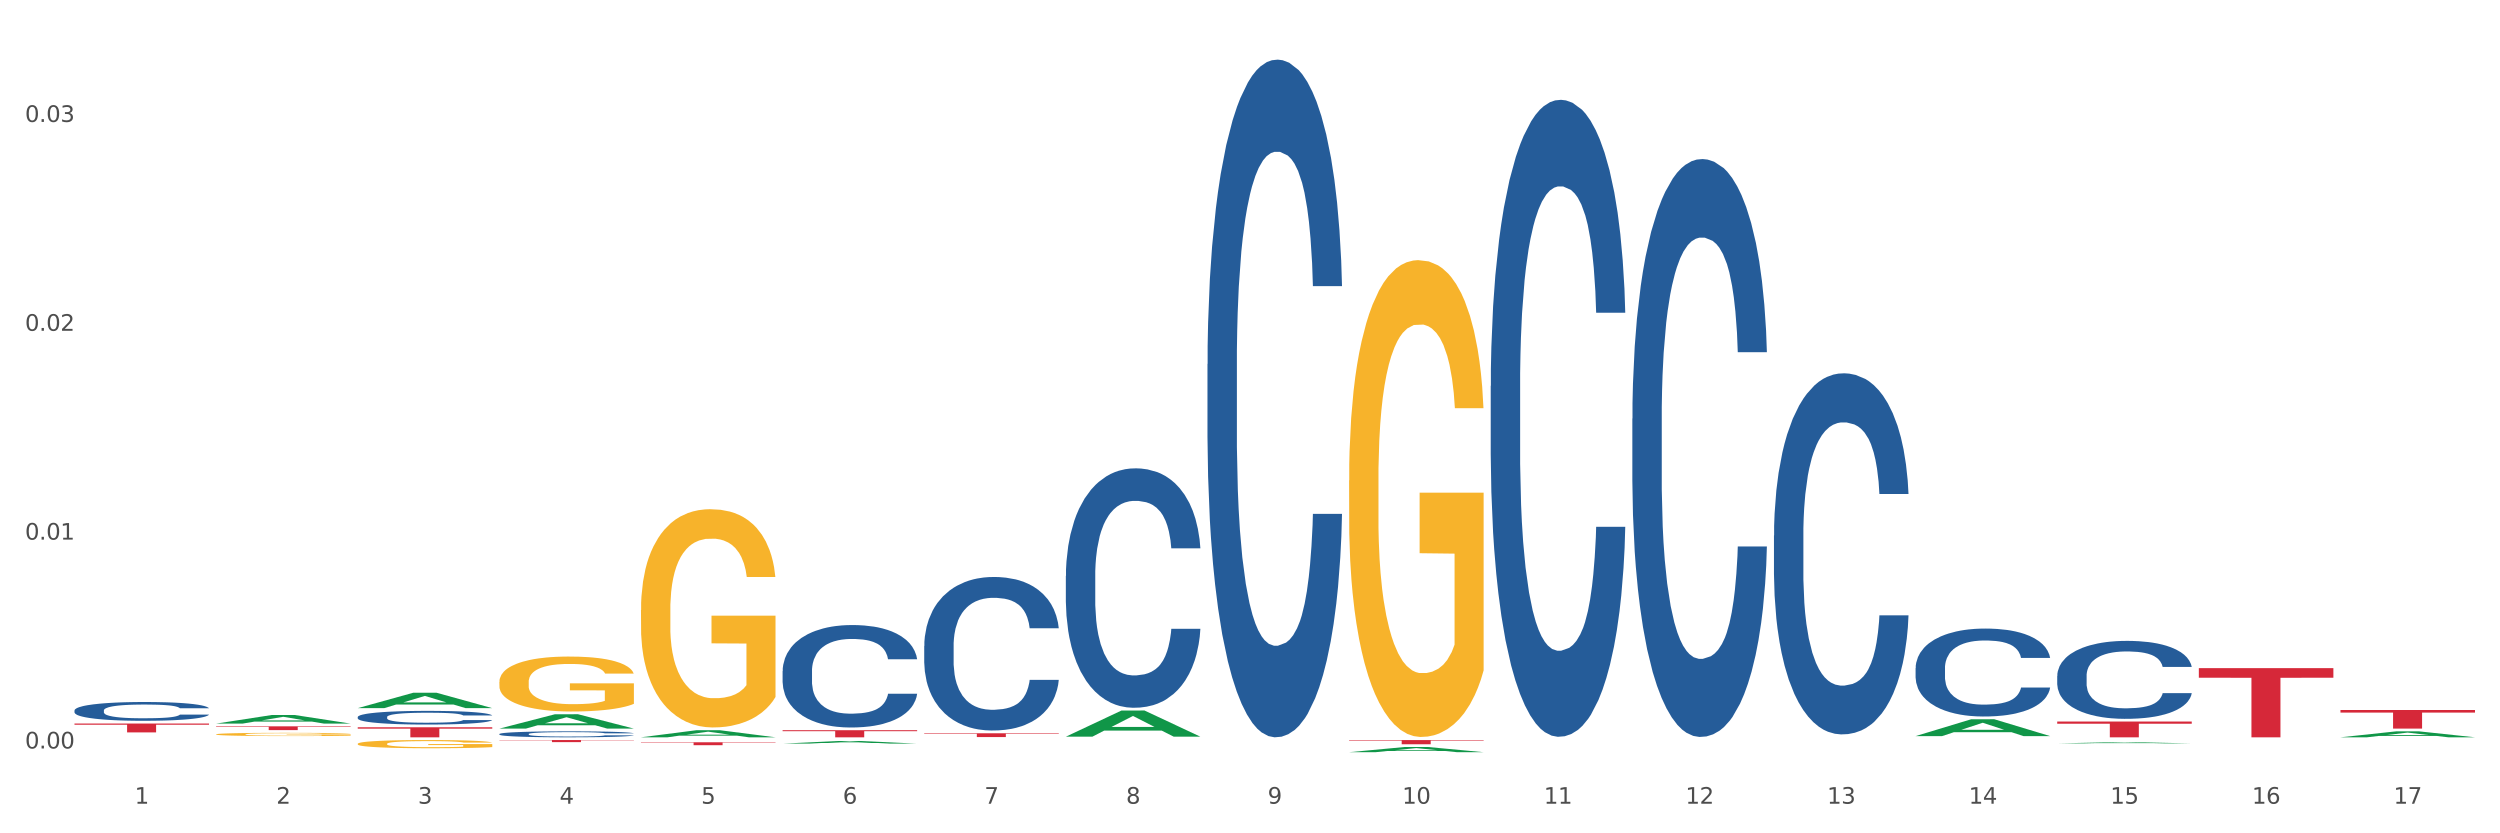 <?xml version="1.0" encoding="utf-8" standalone="no"?>
<!DOCTYPE svg PUBLIC "-//W3C//DTD SVG 1.1//EN"
  "http://www.w3.org/Graphics/SVG/1.1/DTD/svg11.dtd">
<svg xmlns:xlink="http://www.w3.org/1999/xlink" width="1080pt" height="360pt" viewBox="0 0 1080 360" xmlns="http://www.w3.org/2000/svg" version="1.1">
 <rect x="0" y="0" width="1080" height="360" fill="#333333" stroke="none"/>
 <defs>
  <style type="text/css">*{stroke-linejoin: round; stroke-linecap: butt}</style>
 </defs>
 <g id="figure_1">
  <g id="patch_1">
   <path d="M 0 360 
L 1080 360 
L 1080 0 
L 0 0 
z
" style="fill: #ffffff; stroke: #ffffff; stroke-linejoin: miter"/>
  </g>
  <g id="axes_1">
   <g id="matplotlib.axis_1">
    <g id="xtick_1">
     <g id="text_1">
      <!-- 1 -->
      <g style="fill: #4d4d4d" transform="translate(58.182 347.204) scale(0.096 -0.096)">
       <defs>
        <path id="DejaVuSans-31" d="M 794 531 
L 1825 531 
L 1825 4091 
L 703 3866 
L 703 4441 
L 1819 4666 
L 2450 4666 
L 2450 531 
L 3481 531 
L 3481 0 
L 794 0 
L 794 531 
z
" transform="scale(0.016)"/>
       </defs>
       <use xlink:href="#DejaVuSans-31"/>
      </g>
     </g>
    </g>
    <g id="xtick_2">
     <g id="text_2">
      <!-- 2 -->
      <g style="fill: #4d4d4d" transform="translate(119.364 347.204) scale(0.096 -0.096)">
       <defs>
        <path id="DejaVuSans-32" d="M 1228 531 
L 3431 531 
L 3431 0 
L 469 0 
L 469 531 
Q 828 903 1448 1529 
Q 2069 2156 2228 2338 
Q 2531 2678 2651 2914 
Q 2772 3150 2772 3378 
Q 2772 3750 2511 3984 
Q 2250 4219 1831 4219 
Q 1534 4219 1204 4116 
Q 875 4013 500 3803 
L 500 4441 
Q 881 4594 1212 4672 
Q 1544 4750 1819 4750 
Q 2544 4750 2975 4387 
Q 3406 4025 3406 3419 
Q 3406 3131 3298 2873 
Q 3191 2616 2906 2266 
Q 2828 2175 2409 1742 
Q 1991 1309 1228 531 
z
" transform="scale(0.016)"/>
       </defs>
       <use xlink:href="#DejaVuSans-32"/>
      </g>
     </g>
    </g>
    <g id="xtick_3">
     <g id="text_3">
      <!-- 3 -->
      <g style="fill: #4d4d4d" transform="translate(180.545 347.204) scale(0.096 -0.096)">
       <defs>
        <path id="DejaVuSans-33" d="M 2597 2516 
Q 3050 2419 3304 2112 
Q 3559 1806 3559 1356 
Q 3559 666 3084 287 
Q 2609 -91 1734 -91 
Q 1441 -91 1130 -33 
Q 819 25 488 141 
L 488 750 
Q 750 597 1062 519 
Q 1375 441 1716 441 
Q 2309 441 2620 675 
Q 2931 909 2931 1356 
Q 2931 1769 2642 2001 
Q 2353 2234 1838 2234 
L 1294 2234 
L 1294 2753 
L 1863 2753 
Q 2328 2753 2575 2939 
Q 2822 3125 2822 3475 
Q 2822 3834 2567 4026 
Q 2313 4219 1838 4219 
Q 1578 4219 1281 4162 
Q 984 4106 628 3988 
L 628 4550 
Q 988 4650 1302 4700 
Q 1616 4750 1894 4750 
Q 2613 4750 3031 4423 
Q 3450 4097 3450 3541 
Q 3450 3153 3228 2886 
Q 3006 2619 2597 2516 
z
" transform="scale(0.016)"/>
       </defs>
       <use xlink:href="#DejaVuSans-33"/>
      </g>
     </g>
    </g>
    <g id="xtick_4">
     <g id="text_4">
      <!-- 4 -->
      <g style="fill: #4d4d4d" transform="translate(241.726 347.204) scale(0.096 -0.096)">
       <defs>
        <path id="DejaVuSans-34" d="M 2419 4116 
L 825 1625 
L 2419 1625 
L 2419 4116 
z
M 2253 4666 
L 3047 4666 
L 3047 1625 
L 3713 1625 
L 3713 1100 
L 3047 1100 
L 3047 0 
L 2419 0 
L 2419 1100 
L 313 1100 
L 313 1709 
L 2253 4666 
z
" transform="scale(0.016)"/>
       </defs>
       <use xlink:href="#DejaVuSans-34"/>
      </g>
     </g>
    </g>
    <g id="xtick_5">
     <g id="text_5">
      <!-- 5 -->
      <g style="fill: #4d4d4d" transform="translate(302.908 347.204) scale(0.096 -0.096)">
       <defs>
        <path id="DejaVuSans-35" d="M 691 4666 
L 3169 4666 
L 3169 4134 
L 1269 4134 
L 1269 2991 
Q 1406 3038 1543 3061 
Q 1681 3084 1819 3084 
Q 2600 3084 3056 2656 
Q 3513 2228 3513 1497 
Q 3513 744 3044 326 
Q 2575 -91 1722 -91 
Q 1428 -91 1123 -41 
Q 819 9 494 109 
L 494 744 
Q 775 591 1075 516 
Q 1375 441 1709 441 
Q 2250 441 2565 725 
Q 2881 1009 2881 1497 
Q 2881 1984 2565 2268 
Q 2250 2553 1709 2553 
Q 1456 2553 1204 2497 
Q 953 2441 691 2322 
L 691 4666 
z
" transform="scale(0.016)"/>
       </defs>
       <use xlink:href="#DejaVuSans-35"/>
      </g>
     </g>
    </g>
    <g id="xtick_6">
     <g id="text_6">
      <!-- 6 -->
      <g style="fill: #4d4d4d" transform="translate(364.089 347.204) scale(0.096 -0.096)">
       <defs>
        <path id="DejaVuSans-36" d="M 2113 2584 
Q 1688 2584 1439 2293 
Q 1191 2003 1191 1497 
Q 1191 994 1439 701 
Q 1688 409 2113 409 
Q 2538 409 2786 701 
Q 3034 994 3034 1497 
Q 3034 2003 2786 2293 
Q 2538 2584 2113 2584 
z
M 3366 4563 
L 3366 3988 
Q 3128 4100 2886 4159 
Q 2644 4219 2406 4219 
Q 1781 4219 1451 3797 
Q 1122 3375 1075 2522 
Q 1259 2794 1537 2939 
Q 1816 3084 2150 3084 
Q 2853 3084 3261 2657 
Q 3669 2231 3669 1497 
Q 3669 778 3244 343 
Q 2819 -91 2113 -91 
Q 1303 -91 875 529 
Q 447 1150 447 2328 
Q 447 3434 972 4092 
Q 1497 4750 2381 4750 
Q 2619 4750 2861 4703 
Q 3103 4656 3366 4563 
z
" transform="scale(0.016)"/>
       </defs>
       <use xlink:href="#DejaVuSans-36"/>
      </g>
     </g>
    </g>
    <g id="xtick_7">
     <g id="text_7">
      <!-- 7 -->
      <g style="fill: #4d4d4d" transform="translate(425.271 347.204) scale(0.096 -0.096)">
       <defs>
        <path id="DejaVuSans-37" d="M 525 4666 
L 3525 4666 
L 3525 4397 
L 1831 0 
L 1172 0 
L 2766 4134 
L 525 4134 
L 525 4666 
z
" transform="scale(0.016)"/>
       </defs>
       <use xlink:href="#DejaVuSans-37"/>
      </g>
     </g>
    </g>
    <g id="xtick_8">
     <g id="text_8">
      <!-- 8 -->
      <g style="fill: #4d4d4d" transform="translate(486.452 347.204) scale(0.096 -0.096)">
       <defs>
        <path id="DejaVuSans-38" d="M 2034 2216 
Q 1584 2216 1326 1975 
Q 1069 1734 1069 1313 
Q 1069 891 1326 650 
Q 1584 409 2034 409 
Q 2484 409 2743 651 
Q 3003 894 3003 1313 
Q 3003 1734 2745 1975 
Q 2488 2216 2034 2216 
z
M 1403 2484 
Q 997 2584 770 2862 
Q 544 3141 544 3541 
Q 544 4100 942 4425 
Q 1341 4750 2034 4750 
Q 2731 4750 3128 4425 
Q 3525 4100 3525 3541 
Q 3525 3141 3298 2862 
Q 3072 2584 2669 2484 
Q 3125 2378 3379 2068 
Q 3634 1759 3634 1313 
Q 3634 634 3220 271 
Q 2806 -91 2034 -91 
Q 1263 -91 848 271 
Q 434 634 434 1313 
Q 434 1759 690 2068 
Q 947 2378 1403 2484 
z
M 1172 3481 
Q 1172 3119 1398 2916 
Q 1625 2713 2034 2713 
Q 2441 2713 2670 2916 
Q 2900 3119 2900 3481 
Q 2900 3844 2670 4047 
Q 2441 4250 2034 4250 
Q 1625 4250 1398 4047 
Q 1172 3844 1172 3481 
z
" transform="scale(0.016)"/>
       </defs>
       <use xlink:href="#DejaVuSans-38"/>
      </g>
     </g>
    </g>
    <g id="xtick_9">
     <g id="text_9">
      <!-- 9 -->
      <g style="fill: #4d4d4d" transform="translate(547.634 347.204) scale(0.096 -0.096)">
       <defs>
        <path id="DejaVuSans-39" d="M 703 97 
L 703 672 
Q 941 559 1184 500 
Q 1428 441 1663 441 
Q 2288 441 2617 861 
Q 2947 1281 2994 2138 
Q 2813 1869 2534 1725 
Q 2256 1581 1919 1581 
Q 1219 1581 811 2004 
Q 403 2428 403 3163 
Q 403 3881 828 4315 
Q 1253 4750 1959 4750 
Q 2769 4750 3195 4129 
Q 3622 3509 3622 2328 
Q 3622 1225 3098 567 
Q 2575 -91 1691 -91 
Q 1453 -91 1209 -44 
Q 966 3 703 97 
z
M 1959 2075 
Q 2384 2075 2632 2365 
Q 2881 2656 2881 3163 
Q 2881 3666 2632 3958 
Q 2384 4250 1959 4250 
Q 1534 4250 1286 3958 
Q 1038 3666 1038 3163 
Q 1038 2656 1286 2365 
Q 1534 2075 1959 2075 
z
" transform="scale(0.016)"/>
       </defs>
       <use xlink:href="#DejaVuSans-39"/>
      </g>
     </g>
    </g>
    <g id="xtick_10">
     <g id="text_10">
      <!-- 10 -->
      <g style="fill: #4d4d4d" transform="translate(605.761 347.204) scale(0.096 -0.096)">
       <defs>
        <path id="DejaVuSans-30" d="M 2034 4250 
Q 1547 4250 1301 3770 
Q 1056 3291 1056 2328 
Q 1056 1369 1301 889 
Q 1547 409 2034 409 
Q 2525 409 2770 889 
Q 3016 1369 3016 2328 
Q 3016 3291 2770 3770 
Q 2525 4250 2034 4250 
z
M 2034 4750 
Q 2819 4750 3233 4129 
Q 3647 3509 3647 2328 
Q 3647 1150 3233 529 
Q 2819 -91 2034 -91 
Q 1250 -91 836 529 
Q 422 1150 422 2328 
Q 422 3509 836 4129 
Q 1250 4750 2034 4750 
z
" transform="scale(0.016)"/>
       </defs>
       <use xlink:href="#DejaVuSans-31"/>
       <use xlink:href="#DejaVuSans-30" transform="translate(63.623 0)"/>
      </g>
     </g>
    </g>
    <g id="xtick_11">
     <g id="text_11">
      <!-- 11 -->
      <g style="fill: #4d4d4d" transform="translate(666.942 347.204) scale(0.096 -0.096)">
       <use xlink:href="#DejaVuSans-31"/>
       <use xlink:href="#DejaVuSans-31" transform="translate(63.623 0)"/>
      </g>
     </g>
    </g>
    <g id="xtick_12">
     <g id="text_12">
      <!-- 12 -->
      <g style="fill: #4d4d4d" transform="translate(728.124 347.204) scale(0.096 -0.096)">
       <use xlink:href="#DejaVuSans-31"/>
       <use xlink:href="#DejaVuSans-32" transform="translate(63.623 0)"/>
      </g>
     </g>
    </g>
    <g id="xtick_13">
     <g id="text_13">
      <!-- 13 -->
      <g style="fill: #4d4d4d" transform="translate(789.305 347.204) scale(0.096 -0.096)">
       <use xlink:href="#DejaVuSans-31"/>
       <use xlink:href="#DejaVuSans-33" transform="translate(63.623 0)"/>
      </g>
     </g>
    </g>
    <g id="xtick_14">
     <g id="text_14">
      <!-- 14 -->
      <g style="fill: #4d4d4d" transform="translate(850.487 347.204) scale(0.096 -0.096)">
       <use xlink:href="#DejaVuSans-31"/>
       <use xlink:href="#DejaVuSans-34" transform="translate(63.623 0)"/>
      </g>
     </g>
    </g>
    <g id="xtick_15">
     <g id="text_15">
      <!-- 15 -->
      <g style="fill: #4d4d4d" transform="translate(911.668 347.204) scale(0.096 -0.096)">
       <use xlink:href="#DejaVuSans-31"/>
       <use xlink:href="#DejaVuSans-35" transform="translate(63.623 0)"/>
      </g>
     </g>
    </g>
    <g id="xtick_16">
     <g id="text_16">
      <!-- 16 -->
      <g style="fill: #4d4d4d" transform="translate(972.849 347.204) scale(0.096 -0.096)">
       <use xlink:href="#DejaVuSans-31"/>
       <use xlink:href="#DejaVuSans-36" transform="translate(63.623 0)"/>
      </g>
     </g>
    </g>
    <g id="xtick_17">
     <g id="text_17">
      <!-- 17 -->
      <g style="fill: #4d4d4d" transform="translate(1034.031 347.204) scale(0.096 -0.096)">
       <use xlink:href="#DejaVuSans-31"/>
       <use xlink:href="#DejaVuSans-37" transform="translate(63.623 0)"/>
      </g>
     </g>
    </g>
    <g id="xtick_18"/>
    <g id="xtick_19"/>
    <g id="xtick_20"/>
    <g id="xtick_21"/>
    <g id="xtick_22"/>
    <g id="xtick_23"/>
    <g id="xtick_24"/>
    <g id="xtick_25"/>
    <g id="xtick_26"/>
    <g id="xtick_27"/>
    <g id="xtick_28"/>
    <g id="xtick_29"/>
    <g id="xtick_30"/>
    <g id="xtick_31"/>
    <g id="xtick_32"/>
    <g id="xtick_33"/>
   </g>
   <g id="matplotlib.axis_2">
    <g id="ytick_1">
     <g id="text_18">
      <!-- 0.00 -->
      <g style="fill: #4d4d4d" transform="translate(10.8 323.343) scale(0.096 -0.096)">
       <defs>
        <path id="DejaVuSans-2e" d="M 684 794 
L 1344 794 
L 1344 0 
L 684 0 
L 684 794 
z
" transform="scale(0.016)"/>
       </defs>
       <use xlink:href="#DejaVuSans-30"/>
       <use xlink:href="#DejaVuSans-2e" transform="translate(63.623 0)"/>
       <use xlink:href="#DejaVuSans-30" transform="translate(95.41 0)"/>
       <use xlink:href="#DejaVuSans-30" transform="translate(159.033 0)"/>
      </g>
     </g>
    </g>
    <g id="ytick_2">
     <g id="text_19">
      <!-- 0.01 -->
      <g style="fill: #4d4d4d" transform="translate(10.8 233.121) scale(0.096 -0.096)">
       <use xlink:href="#DejaVuSans-30"/>
       <use xlink:href="#DejaVuSans-2e" transform="translate(63.623 0)"/>
       <use xlink:href="#DejaVuSans-30" transform="translate(95.41 0)"/>
       <use xlink:href="#DejaVuSans-31" transform="translate(159.033 0)"/>
      </g>
     </g>
    </g>
    <g id="ytick_3">
     <g id="text_20">
      <!-- 0.02 -->
      <g style="fill: #4d4d4d" transform="translate(10.8 142.9) scale(0.096 -0.096)">
       <use xlink:href="#DejaVuSans-30"/>
       <use xlink:href="#DejaVuSans-2e" transform="translate(63.623 0)"/>
       <use xlink:href="#DejaVuSans-30" transform="translate(95.41 0)"/>
       <use xlink:href="#DejaVuSans-32" transform="translate(159.033 0)"/>
      </g>
     </g>
    </g>
    <g id="ytick_4">
     <g id="text_21">
      <!-- 0.03 -->
      <g style="fill: #4d4d4d" transform="translate(10.8 52.678) scale(0.096 -0.096)">
       <use xlink:href="#DejaVuSans-30"/>
       <use xlink:href="#DejaVuSans-2e" transform="translate(63.623 0)"/>
       <use xlink:href="#DejaVuSans-30" transform="translate(95.41 0)"/>
       <use xlink:href="#DejaVuSans-33" transform="translate(159.033 0)"/>
      </g>
     </g>
    </g>
    <g id="ytick_5"/>
    <g id="ytick_6"/>
    <g id="ytick_7"/>
   </g>
   <g id="PolyCollection_1">
    <path d="M 93.356 312.591 
L 93.416 312.588 
L 117.384 308.887 
L 127.331 308.883 
L 151.479 312.598 
L 139.974 312.598 
L 134.761 311.733 
L 110.014 311.733 
L 109.834 311.747 
L 104.801 312.598 
L 93.356 312.598 
L 93.356 312.591 
L 113.13 311.217 
L 131.645 311.213 
L 122.478 309.675 
L 122.358 309.668 
L 122.238 309.679 
L 113.07 311.213 
L 113.13 311.217 
L 93.356 312.591 
z
" clip-path="url(#pa3c32f8dd5)" style="fill: #109648"/>
    <path d="M 705.171 180.884 
L 705.239 180.656 
L 705.239 174.272 
L 705.445 165.608 
L 706.201 149.648 
L 707.163 137.564 
L 708.812 123.428 
L 709.705 117.5 
L 710.873 110.888 
L 713.277 100.172 
L 716.026 91.052 
L 717.949 86.036 
L 719.392 82.844 
L 722.621 77.144 
L 724.476 74.636 
L 726.4 72.584 
L 728.049 71.216 
L 730.797 69.62 
L 732.995 68.936 
L 735.537 68.708 
L 737.667 68.936 
L 740.484 69.848 
L 744.606 72.584 
L 746.186 74.18 
L 748.316 76.916 
L 750.514 80.564 
L 752.301 84.212 
L 754.362 89.456 
L 756.491 96.296 
L 758.552 104.96 
L 759.995 112.94 
L 761.163 121.376 
L 762.194 131.636 
L 762.949 142.808 
L 763.293 152.156 
L 750.72 152.156 
L 750.377 143.72 
L 749.69 134.6 
L 749.003 128.444 
L 748.247 123.428 
L 747.079 117.728 
L 746.049 114.08 
L 744.331 109.748 
L 742.751 107.012 
L 741.446 105.416 
L 739.865 104.048 
L 736.499 102.68 
L 734.094 102.68 
L 732.583 103.136 
L 730.728 104.276 
L 729.148 105.872 
L 727.293 108.608 
L 725.85 111.572 
L 724.407 115.448 
L 723.583 118.184 
L 722.346 123.2 
L 721.522 127.304 
L 720.423 134.372 
L 719.804 139.388 
L 718.705 152.384 
L 718.224 161.96 
L 718.018 168.572 
L 717.881 175.868 
L 717.881 211.436 
L 718.293 227.396 
L 718.636 234.236 
L 719.186 241.988 
L 720.216 252.02 
L 721.728 261.824 
L 723.308 268.892 
L 724.613 273.224 
L 725.85 276.416 
L 727.087 278.924 
L 728.598 281.204 
L 729.835 282.572 
L 731.69 283.94 
L 733.888 284.624 
L 735.606 284.624 
L 739.11 283.484 
L 740.69 282.344 
L 742.201 280.748 
L 743.85 278.24 
L 745.155 275.504 
L 745.911 273.452 
L 747.148 269.12 
L 748.11 264.56 
L 748.934 259.316 
L 749.484 254.756 
L 750.102 247.916 
L 750.583 240.164 
L 750.72 236.06 
L 763.293 236.06 
L 763.018 244.268 
L 762.537 252.248 
L 761.575 262.964 
L 760.82 269.12 
L 759.652 276.644 
L 758.415 283.028 
L 756.697 290.096 
L 755.117 295.34 
L 753.468 299.9 
L 751.682 304.004 
L 748.453 309.704 
L 747.285 311.3 
L 744.812 314.036 
L 742.888 315.632 
L 740.071 317.228 
L 737.186 318.14 
L 734.163 318.368 
L 731.484 317.912 
L 728.529 316.544 
L 726.674 315.176 
L 724.613 313.124 
L 722.209 309.932 
L 719.942 306.056 
L 717.812 301.496 
L 715.819 296.252 
L 713.965 290.324 
L 711.56 280.52 
L 709.774 270.944 
L 708.468 262.052 
L 707.575 254.528 
L 706.682 244.952 
L 706.201 238.34 
L 705.445 222.38 
L 705.171 207.56 
L 705.171 180.884 
z
" clip-path="url(#pa3c32f8dd5)" style="fill: #255c99"/>
    <path d="M 643.989 166.764 
L 644.058 166.513 
L 644.058 159.477 
L 644.264 149.927 
L 645.02 132.336 
L 645.982 119.017 
L 647.63 103.436 
L 648.524 96.902 
L 649.691 89.614 
L 652.096 77.802 
L 654.844 67.75 
L 656.768 62.222 
L 658.211 58.703 
L 661.44 52.421 
L 663.295 49.656 
L 665.218 47.395 
L 666.867 45.887 
L 669.615 44.128 
L 671.814 43.374 
L 674.356 43.122 
L 676.485 43.374 
L 679.302 44.379 
L 683.424 47.395 
L 685.005 49.154 
L 687.134 52.169 
L 689.333 56.19 
L 691.119 60.211 
L 693.18 65.991 
L 695.31 73.53 
L 697.371 83.08 
L 698.814 91.876 
L 699.982 101.174 
L 701.012 112.483 
L 701.768 124.797 
L 702.112 135.1 
L 689.539 135.1 
L 689.195 125.802 
L 688.508 115.75 
L 687.821 108.964 
L 687.066 103.436 
L 685.898 97.153 
L 684.867 93.132 
L 683.15 88.357 
L 681.569 85.342 
L 680.264 83.583 
L 678.684 82.075 
L 675.318 80.567 
L 672.913 80.567 
L 671.401 81.069 
L 669.547 82.326 
L 667.966 84.085 
L 666.111 87.101 
L 664.669 90.368 
L 663.226 94.64 
L 662.401 97.656 
L 661.165 103.184 
L 660.34 107.708 
L 659.241 115.498 
L 658.623 121.027 
L 657.524 135.351 
L 657.043 145.906 
L 656.837 153.194 
L 656.699 161.236 
L 656.699 200.439 
L 657.111 218.031 
L 657.455 225.57 
L 658.004 234.114 
L 659.035 245.172 
L 660.546 255.978 
L 662.127 263.768 
L 663.432 268.543 
L 664.669 272.061 
L 665.905 274.826 
L 667.417 277.339 
L 668.653 278.846 
L 670.508 280.354 
L 672.707 281.108 
L 674.424 281.108 
L 677.928 279.852 
L 679.508 278.595 
L 681.02 276.836 
L 682.669 274.072 
L 683.974 271.056 
L 684.73 268.794 
L 685.966 264.019 
L 686.928 258.993 
L 687.753 253.213 
L 688.302 248.187 
L 688.921 240.648 
L 689.402 232.104 
L 689.539 227.58 
L 702.112 227.58 
L 701.837 236.627 
L 701.356 245.423 
L 700.394 257.234 
L 699.638 264.019 
L 698.47 272.313 
L 697.234 279.349 
L 695.516 287.14 
L 693.936 292.92 
L 692.287 297.946 
L 690.501 302.469 
L 687.272 308.752 
L 686.104 310.511 
L 683.631 313.527 
L 681.707 315.286 
L 678.89 317.045 
L 676.005 318.05 
L 672.982 318.301 
L 670.302 317.799 
L 667.348 316.291 
L 665.493 314.783 
L 663.432 312.521 
L 661.027 309.003 
L 658.76 304.731 
L 656.63 299.705 
L 654.638 293.925 
L 652.783 287.391 
L 650.378 276.585 
L 648.592 266.03 
L 647.287 256.229 
L 646.394 247.936 
L 645.501 237.381 
L 645.02 230.093 
L 644.264 212.502 
L 643.989 196.167 
L 643.989 166.764 
z
" clip-path="url(#pa3c32f8dd5)" style="fill: #255c99"/>
    <path d="M 521.626 157.301 
L 521.695 157.034 
L 521.695 149.548 
L 521.901 139.388 
L 522.657 120.673 
L 523.619 106.502 
L 525.268 89.926 
L 526.161 82.975 
L 527.329 75.221 
L 529.733 62.655 
L 532.481 51.961 
L 534.405 46.079 
L 535.848 42.336 
L 539.077 35.652 
L 540.932 32.711 
L 542.855 30.305 
L 544.504 28.7 
L 547.252 26.829 
L 549.451 26.027 
L 551.993 25.759 
L 554.123 26.027 
L 556.939 27.096 
L 561.062 30.305 
L 562.642 32.176 
L 564.772 35.384 
L 566.97 39.662 
L 568.756 43.94 
L 570.817 50.089 
L 572.947 58.11 
L 575.008 68.27 
L 576.451 77.628 
L 577.619 87.52 
L 578.649 99.551 
L 579.405 112.652 
L 579.749 123.614 
L 567.176 123.614 
L 566.833 113.721 
L 566.146 103.027 
L 565.459 95.808 
L 564.703 89.926 
L 563.535 83.242 
L 562.504 78.964 
L 560.787 73.884 
L 559.207 70.676 
L 557.901 68.805 
L 556.321 67.2 
L 552.955 65.596 
L 550.55 65.596 
L 549.039 66.131 
L 547.184 67.468 
L 545.604 69.339 
L 543.749 72.548 
L 542.306 76.023 
L 540.863 80.568 
L 540.039 83.777 
L 538.802 89.659 
L 537.978 94.471 
L 536.878 102.759 
L 536.26 108.641 
L 535.161 123.881 
L 534.68 135.11 
L 534.474 142.864 
L 534.336 151.419 
L 534.336 193.127 
L 534.749 211.843 
L 535.092 219.863 
L 535.642 228.954 
L 536.672 240.718 
L 538.184 252.214 
L 539.764 260.502 
L 541.069 265.582 
L 542.306 269.325 
L 543.542 272.266 
L 545.054 274.94 
L 546.291 276.544 
L 548.146 278.148 
L 550.344 278.95 
L 552.062 278.95 
L 555.565 277.613 
L 557.146 276.277 
L 558.657 274.405 
L 560.306 271.464 
L 561.611 268.256 
L 562.367 265.85 
L 563.604 260.77 
L 564.565 255.422 
L 565.39 249.273 
L 565.939 243.926 
L 566.558 235.905 
L 567.039 226.815 
L 567.176 222.002 
L 579.749 222.002 
L 579.474 231.627 
L 578.993 240.985 
L 578.031 253.551 
L 577.275 260.77 
L 576.107 269.593 
L 574.871 277.079 
L 573.153 285.367 
L 571.573 291.516 
L 569.924 296.863 
L 568.138 301.676 
L 564.909 308.36 
L 563.741 310.231 
L 561.268 313.44 
L 559.344 315.311 
L 556.527 317.183 
L 553.642 318.252 
L 550.619 318.52 
L 547.939 317.985 
L 544.985 316.381 
L 543.13 314.777 
L 541.069 312.37 
L 538.665 308.627 
L 536.397 304.082 
L 534.268 298.735 
L 532.275 292.586 
L 530.42 285.634 
L 528.016 274.138 
L 526.229 262.909 
L 524.924 252.481 
L 524.031 243.659 
L 523.138 232.429 
L 522.657 224.676 
L 521.901 205.961 
L 521.626 188.582 
L 521.626 157.301 
z
" clip-path="url(#pa3c32f8dd5)" style="fill: #255c99"/>
    <path d="M 460.445 248.796 
L 460.514 248.701 
L 460.514 246.056 
L 460.72 242.467 
L 461.475 235.854 
L 462.437 230.847 
L 464.086 224.99 
L 464.979 222.534 
L 466.147 219.795 
L 468.552 215.355 
L 471.3 211.576 
L 473.224 209.498 
L 474.666 208.176 
L 477.895 205.814 
L 479.75 204.775 
L 481.674 203.925 
L 483.323 203.358 
L 486.071 202.697 
L 488.269 202.413 
L 490.811 202.319 
L 492.941 202.413 
L 495.758 202.791 
L 499.88 203.925 
L 501.46 204.586 
L 503.59 205.719 
L 505.789 207.231 
L 507.575 208.742 
L 509.636 210.915 
L 511.766 213.749 
L 513.827 217.339 
L 515.27 220.645 
L 516.437 224.14 
L 517.468 228.391 
L 518.224 233.02 
L 518.567 236.893 
L 505.995 236.893 
L 505.651 233.398 
L 504.964 229.619 
L 504.277 227.069 
L 503.521 224.99 
L 502.353 222.629 
L 501.323 221.117 
L 499.605 219.322 
L 498.025 218.189 
L 496.72 217.528 
L 495.14 216.961 
L 491.773 216.394 
L 489.369 216.394 
L 487.857 216.583 
L 486.002 217.055 
L 484.422 217.717 
L 482.567 218.85 
L 481.124 220.078 
L 479.682 221.684 
L 478.857 222.818 
L 477.621 224.896 
L 476.796 226.596 
L 475.697 229.525 
L 475.079 231.603 
L 473.979 236.988 
L 473.498 240.955 
L 473.292 243.695 
L 473.155 246.717 
L 473.155 261.454 
L 473.567 268.067 
L 473.911 270.901 
L 474.46 274.112 
L 475.491 278.269 
L 477.002 282.331 
L 478.582 285.259 
L 479.888 287.054 
L 481.124 288.377 
L 482.361 289.416 
L 483.872 290.36 
L 485.109 290.927 
L 486.964 291.494 
L 489.163 291.777 
L 490.88 291.777 
L 494.384 291.305 
L 495.964 290.833 
L 497.476 290.172 
L 499.124 289.132 
L 500.43 287.999 
L 501.186 287.149 
L 502.422 285.354 
L 503.384 283.465 
L 504.208 281.292 
L 504.758 279.403 
L 505.376 276.569 
L 505.857 273.357 
L 505.995 271.656 
L 518.567 271.656 
L 518.292 275.057 
L 517.812 278.363 
L 516.85 282.803 
L 516.094 285.354 
L 514.926 288.471 
L 513.689 291.116 
L 511.972 294.045 
L 510.392 296.217 
L 508.743 298.107 
L 506.957 299.807 
L 503.728 302.169 
L 502.56 302.83 
L 500.086 303.964 
L 498.163 304.625 
L 495.346 305.286 
L 492.46 305.664 
L 489.437 305.758 
L 486.758 305.569 
L 483.804 305.003 
L 481.949 304.436 
L 479.888 303.586 
L 477.483 302.263 
L 475.216 300.657 
L 473.086 298.768 
L 471.094 296.595 
L 469.239 294.139 
L 466.834 290.077 
L 465.048 286.11 
L 463.743 282.425 
L 462.849 279.308 
L 461.956 275.34 
L 461.475 272.601 
L 460.72 265.988 
L 460.445 259.848 
L 460.445 248.796 
z
" clip-path="url(#pa3c32f8dd5)" style="fill: #255c99"/>
    <path d="M 399.263 279.056 
L 399.332 278.995 
L 399.332 277.299 
L 399.538 274.997 
L 400.294 270.756 
L 401.256 267.545 
L 402.905 263.789 
L 403.798 262.214 
L 404.966 260.457 
L 407.37 257.61 
L 410.118 255.187 
L 412.042 253.854 
L 413.485 253.006 
L 416.714 251.492 
L 418.569 250.825 
L 420.493 250.28 
L 422.141 249.916 
L 424.89 249.492 
L 427.088 249.311 
L 429.63 249.25 
L 431.76 249.311 
L 434.577 249.553 
L 438.699 250.28 
L 440.279 250.704 
L 442.409 251.431 
L 444.607 252.4 
L 446.393 253.37 
L 448.455 254.763 
L 450.584 256.58 
L 452.645 258.882 
L 454.088 261.003 
L 455.256 263.244 
L 456.287 265.97 
L 457.042 268.939 
L 457.386 271.423 
L 444.813 271.423 
L 444.47 269.181 
L 443.783 266.758 
L 443.096 265.122 
L 442.34 263.789 
L 441.172 262.275 
L 440.142 261.306 
L 438.424 260.155 
L 436.844 259.428 
L 435.538 259.004 
L 433.958 258.64 
L 430.592 258.277 
L 428.187 258.277 
L 426.676 258.398 
L 424.821 258.701 
L 423.241 259.125 
L 421.386 259.852 
L 419.943 260.639 
L 418.5 261.669 
L 417.676 262.396 
L 416.439 263.729 
L 415.615 264.819 
L 414.515 266.697 
L 413.897 268.03 
L 412.798 271.483 
L 412.317 274.028 
L 412.111 275.784 
L 411.973 277.723 
L 411.973 287.174 
L 412.386 291.414 
L 412.729 293.232 
L 413.279 295.291 
L 414.309 297.957 
L 415.821 300.562 
L 417.401 302.44 
L 418.706 303.591 
L 419.943 304.439 
L 421.18 305.105 
L 422.691 305.711 
L 423.928 306.075 
L 425.783 306.438 
L 427.981 306.62 
L 429.699 306.62 
L 433.203 306.317 
L 434.783 306.014 
L 436.294 305.59 
L 437.943 304.924 
L 439.248 304.197 
L 440.004 303.651 
L 441.241 302.5 
L 442.203 301.289 
L 443.027 299.895 
L 443.577 298.684 
L 444.195 296.866 
L 444.676 294.807 
L 444.813 293.716 
L 457.386 293.716 
L 457.111 295.897 
L 456.63 298.017 
L 455.668 300.865 
L 454.913 302.5 
L 453.745 304.5 
L 452.508 306.196 
L 450.79 308.074 
L 449.21 309.467 
L 447.561 310.679 
L 445.775 311.769 
L 442.546 313.284 
L 441.378 313.708 
L 438.905 314.435 
L 436.981 314.859 
L 434.164 315.283 
L 431.279 315.525 
L 428.256 315.586 
L 425.577 315.465 
L 422.622 315.101 
L 420.767 314.738 
L 418.706 314.193 
L 416.302 313.344 
L 414.035 312.315 
L 411.905 311.103 
L 409.912 309.71 
L 408.057 308.134 
L 405.653 305.529 
L 403.867 302.985 
L 402.561 300.622 
L 401.668 298.623 
L 400.775 296.079 
L 400.294 294.322 
L 399.538 290.081 
L 399.263 286.144 
L 399.263 279.056 
z
" clip-path="url(#pa3c32f8dd5)" style="fill: #255c99"/>
    <path d="M 338.082 289.906 
L 338.151 289.866 
L 338.151 288.734 
L 338.357 287.198 
L 339.113 284.368 
L 340.074 282.226 
L 341.723 279.719 
L 342.616 278.668 
L 343.784 277.496 
L 346.189 275.596 
L 348.937 273.979 
L 350.861 273.09 
L 352.304 272.524 
L 355.533 271.513 
L 357.387 271.069 
L 359.311 270.705 
L 360.96 270.462 
L 363.708 270.179 
L 365.907 270.058 
L 368.449 270.018 
L 370.578 270.058 
L 373.395 270.22 
L 377.517 270.705 
L 379.097 270.988 
L 381.227 271.473 
L 383.426 272.12 
L 385.212 272.766 
L 387.273 273.696 
L 389.403 274.909 
L 391.464 276.445 
L 392.907 277.86 
L 394.075 279.355 
L 395.105 281.175 
L 395.861 283.155 
L 396.204 284.813 
L 383.632 284.813 
L 383.288 283.317 
L 382.601 281.7 
L 381.914 280.609 
L 381.159 279.719 
L 379.991 278.709 
L 378.96 278.062 
L 377.243 277.294 
L 375.662 276.809 
L 374.357 276.526 
L 372.777 276.283 
L 369.41 276.041 
L 367.006 276.041 
L 365.494 276.122 
L 363.639 276.324 
L 362.059 276.607 
L 360.204 277.092 
L 358.762 277.617 
L 357.319 278.304 
L 356.494 278.79 
L 355.258 279.679 
L 354.433 280.407 
L 353.334 281.66 
L 352.716 282.549 
L 351.616 284.853 
L 351.136 286.551 
L 350.929 287.723 
L 350.792 289.017 
L 350.792 295.323 
L 351.204 298.153 
L 351.548 299.365 
L 352.097 300.74 
L 353.128 302.518 
L 354.639 304.257 
L 356.22 305.51 
L 357.525 306.278 
L 358.762 306.844 
L 359.998 307.289 
L 361.51 307.693 
L 362.746 307.935 
L 364.601 308.178 
L 366.8 308.299 
L 368.517 308.299 
L 372.021 308.097 
L 373.601 307.895 
L 375.113 307.612 
L 376.762 307.167 
L 378.067 306.682 
L 378.823 306.318 
L 380.059 305.55 
L 381.021 304.742 
L 381.846 303.812 
L 382.395 303.004 
L 383.014 301.791 
L 383.494 300.416 
L 383.632 299.689 
L 396.204 299.689 
L 395.93 301.144 
L 395.449 302.559 
L 394.487 304.459 
L 393.731 305.55 
L 392.563 306.884 
L 391.327 308.016 
L 389.609 309.269 
L 388.029 310.199 
L 386.38 311.008 
L 384.594 311.735 
L 381.365 312.746 
L 380.197 313.029 
L 377.723 313.514 
L 375.8 313.797 
L 372.983 314.08 
L 370.097 314.241 
L 367.075 314.282 
L 364.395 314.201 
L 361.441 313.958 
L 359.586 313.716 
L 357.525 313.352 
L 355.12 312.786 
L 352.853 312.099 
L 350.723 311.29 
L 348.731 310.361 
L 346.876 309.31 
L 344.471 307.571 
L 342.685 305.874 
L 341.38 304.297 
L 340.487 302.963 
L 339.594 301.265 
L 339.113 300.093 
L 338.357 297.263 
L 338.082 294.636 
L 338.082 289.906 
z
" clip-path="url(#pa3c32f8dd5)" style="fill: #255c99"/>
    <path d="M 215.719 317.098 
L 215.788 317.096 
L 215.788 317.03 
L 215.994 316.94 
L 216.75 316.775 
L 217.712 316.65 
L 219.36 316.504 
L 220.254 316.443 
L 221.422 316.374 
L 223.826 316.264 
L 226.574 316.169 
L 228.498 316.117 
L 229.941 316.084 
L 233.17 316.025 
L 235.025 315.999 
L 236.948 315.978 
L 238.597 315.964 
L 241.345 315.948 
L 243.544 315.941 
L 246.086 315.938 
L 248.216 315.941 
L 251.032 315.95 
L 255.155 315.978 
L 256.735 315.995 
L 258.864 316.023 
L 261.063 316.061 
L 262.849 316.098 
L 264.91 316.153 
L 267.04 316.223 
L 269.101 316.313 
L 270.544 316.396 
L 271.712 316.483 
L 272.742 316.589 
L 273.498 316.704 
L 273.842 316.801 
L 261.269 316.801 
L 260.926 316.714 
L 260.238 316.619 
L 259.551 316.556 
L 258.796 316.504 
L 257.628 316.445 
L 256.597 316.407 
L 254.88 316.363 
L 253.3 316.334 
L 251.994 316.318 
L 250.414 316.304 
L 247.048 316.289 
L 244.643 316.289 
L 243.132 316.294 
L 241.277 316.306 
L 239.696 316.322 
L 237.841 316.351 
L 236.399 316.381 
L 234.956 316.421 
L 234.132 316.45 
L 232.895 316.502 
L 232.07 316.544 
L 230.971 316.617 
L 230.353 316.669 
L 229.254 316.803 
L 228.773 316.902 
L 228.567 316.971 
L 228.429 317.046 
L 228.429 317.414 
L 228.841 317.579 
L 229.185 317.65 
L 229.735 317.73 
L 230.765 317.834 
L 232.277 317.935 
L 233.857 318.008 
L 235.162 318.053 
L 236.399 318.086 
L 237.635 318.112 
L 239.147 318.135 
L 240.383 318.149 
L 242.238 318.164 
L 244.437 318.171 
L 246.154 318.171 
L 249.658 318.159 
L 251.238 318.147 
L 252.75 318.131 
L 254.399 318.105 
L 255.704 318.076 
L 256.46 318.055 
L 257.696 318.01 
L 258.658 317.963 
L 259.483 317.909 
L 260.032 317.862 
L 260.651 317.791 
L 261.132 317.711 
L 261.269 317.669 
L 273.842 317.669 
L 273.567 317.753 
L 273.086 317.836 
L 272.124 317.947 
L 271.368 318.01 
L 270.2 318.088 
L 268.964 318.154 
L 267.246 318.227 
L 265.666 318.282 
L 264.017 318.329 
L 262.231 318.371 
L 259.002 318.43 
L 257.834 318.447 
L 255.361 318.475 
L 253.437 318.491 
L 250.62 318.508 
L 247.735 318.517 
L 244.712 318.52 
L 242.032 318.515 
L 239.078 318.501 
L 237.223 318.487 
L 235.162 318.465 
L 232.757 318.432 
L 230.49 318.392 
L 228.361 318.345 
L 226.368 318.291 
L 224.513 318.23 
L 222.109 318.128 
L 220.322 318.029 
L 219.017 317.937 
L 218.124 317.86 
L 217.231 317.761 
L 216.75 317.692 
L 215.994 317.527 
L 215.719 317.374 
L 215.719 317.098 
z
" clip-path="url(#pa3c32f8dd5)" style="fill: #255c99"/>
    <path d="M 154.538 309.754 
L 154.607 309.749 
L 154.607 309.598 
L 154.813 309.393 
L 155.568 309.015 
L 156.53 308.729 
L 158.179 308.394 
L 159.072 308.254 
L 160.24 308.097 
L 162.645 307.843 
L 165.393 307.628 
L 167.317 307.509 
L 168.759 307.433 
L 171.988 307.298 
L 173.843 307.239 
L 175.767 307.19 
L 177.416 307.158 
L 180.164 307.12 
L 182.362 307.104 
L 184.904 307.099 
L 187.034 307.104 
L 189.851 307.126 
L 193.973 307.19 
L 195.553 307.228 
L 197.683 307.293 
L 199.882 307.379 
L 201.668 307.466 
L 203.729 307.59 
L 205.859 307.752 
L 207.92 307.957 
L 209.362 308.146 
L 210.53 308.346 
L 211.561 308.588 
L 212.317 308.853 
L 212.66 309.074 
L 200.088 309.074 
L 199.744 308.875 
L 199.057 308.659 
L 198.37 308.513 
L 197.614 308.394 
L 196.446 308.259 
L 195.416 308.173 
L 193.698 308.07 
L 192.118 308.005 
L 190.813 307.968 
L 189.233 307.935 
L 185.866 307.903 
L 183.462 307.903 
L 181.95 307.914 
L 180.095 307.941 
L 178.515 307.978 
L 176.66 308.043 
L 175.217 308.113 
L 173.775 308.205 
L 172.95 308.27 
L 171.713 308.389 
L 170.889 308.486 
L 169.79 308.653 
L 169.171 308.772 
L 168.072 309.08 
L 167.591 309.306 
L 167.385 309.463 
L 167.248 309.636 
L 167.248 310.478 
L 167.66 310.856 
L 168.004 311.018 
L 168.553 311.201 
L 169.584 311.439 
L 171.095 311.671 
L 172.675 311.838 
L 173.981 311.941 
L 175.217 312.016 
L 176.454 312.076 
L 177.965 312.129 
L 179.202 312.162 
L 181.057 312.194 
L 183.255 312.21 
L 184.973 312.21 
L 188.477 312.183 
L 190.057 312.156 
L 191.568 312.119 
L 193.217 312.059 
L 194.523 311.995 
L 195.278 311.946 
L 196.515 311.843 
L 197.477 311.735 
L 198.301 311.611 
L 198.851 311.503 
L 199.469 311.341 
L 199.95 311.158 
L 200.088 311.061 
L 212.66 311.061 
L 212.385 311.255 
L 211.904 311.444 
L 210.943 311.698 
L 210.187 311.843 
L 209.019 312.022 
L 207.782 312.173 
L 206.065 312.34 
L 204.485 312.464 
L 202.836 312.572 
L 201.049 312.669 
L 197.82 312.804 
L 196.652 312.842 
L 194.179 312.907 
L 192.256 312.945 
L 189.439 312.982 
L 186.553 313.004 
L 183.53 313.009 
L 180.851 312.999 
L 177.897 312.966 
L 176.042 312.934 
L 173.981 312.885 
L 171.576 312.81 
L 169.309 312.718 
L 167.179 312.61 
L 165.187 312.486 
L 163.332 312.345 
L 160.927 312.113 
L 159.141 311.887 
L 157.836 311.676 
L 156.942 311.498 
L 156.049 311.271 
L 155.568 311.115 
L 154.813 310.737 
L 154.538 310.386 
L 154.538 309.754 
z
" clip-path="url(#pa3c32f8dd5)" style="fill: #255c99"/>
    <path d="M 32.175 306.915 
L 32.244 306.907 
L 32.244 306.7 
L 32.45 306.418 
L 33.206 305.899 
L 34.167 305.506 
L 35.816 305.046 
L 36.709 304.853 
L 37.877 304.638 
L 40.282 304.289 
L 43.03 303.993 
L 44.954 303.83 
L 46.396 303.726 
L 49.625 303.54 
L 51.48 303.459 
L 53.404 303.392 
L 55.053 303.348 
L 57.801 303.296 
L 60 303.273 
L 62.542 303.266 
L 64.671 303.273 
L 67.488 303.303 
L 71.61 303.392 
L 73.19 303.444 
L 75.32 303.533 
L 77.519 303.652 
L 79.305 303.77 
L 81.366 303.941 
L 83.496 304.163 
L 85.557 304.445 
L 87 304.705 
L 88.168 304.979 
L 89.198 305.313 
L 89.954 305.676 
L 90.297 305.98 
L 77.725 305.98 
L 77.381 305.706 
L 76.694 305.409 
L 76.007 305.209 
L 75.251 305.046 
L 74.084 304.861 
L 73.053 304.742 
L 71.335 304.601 
L 69.755 304.512 
L 68.45 304.46 
L 66.87 304.416 
L 63.503 304.371 
L 61.099 304.371 
L 59.587 304.386 
L 57.732 304.423 
L 56.152 304.475 
L 54.297 304.564 
L 52.854 304.66 
L 51.412 304.786 
L 50.587 304.875 
L 49.351 305.039 
L 48.526 305.172 
L 47.427 305.402 
L 46.809 305.565 
L 45.709 305.988 
L 45.228 306.299 
L 45.022 306.514 
L 44.885 306.752 
L 44.885 307.909 
L 45.297 308.428 
L 45.641 308.65 
L 46.19 308.903 
L 47.221 309.229 
L 48.732 309.548 
L 50.312 309.778 
L 51.618 309.919 
L 52.854 310.022 
L 54.091 310.104 
L 55.603 310.178 
L 56.839 310.223 
L 58.694 310.267 
L 60.893 310.289 
L 62.61 310.289 
L 66.114 310.252 
L 67.694 310.215 
L 69.206 310.163 
L 70.855 310.082 
L 72.16 309.993 
L 72.916 309.926 
L 74.152 309.785 
L 75.114 309.637 
L 75.939 309.466 
L 76.488 309.318 
L 77.106 309.095 
L 77.587 308.843 
L 77.725 308.71 
L 90.297 308.71 
L 90.023 308.977 
L 89.542 309.236 
L 88.58 309.585 
L 87.824 309.785 
L 86.656 310.03 
L 85.419 310.237 
L 83.702 310.467 
L 82.122 310.638 
L 80.473 310.786 
L 78.687 310.92 
L 75.458 311.105 
L 74.29 311.157 
L 71.816 311.246 
L 69.893 311.298 
L 67.076 311.35 
L 64.19 311.38 
L 61.167 311.387 
L 58.488 311.372 
L 55.534 311.328 
L 53.679 311.283 
L 51.618 311.216 
L 49.213 311.113 
L 46.946 310.987 
L 44.816 310.838 
L 42.824 310.668 
L 40.969 310.475 
L 38.564 310.156 
L 36.778 309.844 
L 35.473 309.555 
L 34.58 309.31 
L 33.686 308.999 
L 33.206 308.784 
L 32.45 308.265 
L 32.175 307.783 
L 32.175 306.915 
z
" clip-path="url(#pa3c32f8dd5)" style="fill: #255c99"/>
    <path d="M 32.175 312.563 
L 90.297 312.563 
L 90.297 313.094 
L 67.434 313.098 
L 67.434 316.386 
L 54.901 316.386 
L 54.901 313.098 
L 32.175 313.094 
L 32.175 312.566 
L 32.175 312.563 
z
" clip-path="url(#pa3c32f8dd5)" style="fill: #d62839"/>
    <path d="M 93.356 313.774 
L 151.479 313.774 
L 151.479 314.001 
L 128.615 314.002 
L 128.615 315.406 
L 116.082 315.406 
L 116.082 314.002 
L 93.356 314.001 
L 93.356 313.776 
L 93.356 313.774 
z
" clip-path="url(#pa3c32f8dd5)" style="fill: #d62839"/>
    <path d="M 154.538 314.185 
L 212.66 314.185 
L 212.66 314.787 
L 189.797 314.792 
L 189.797 318.52 
L 177.263 318.52 
L 177.263 314.792 
L 154.538 314.787 
L 154.538 314.189 
L 154.538 314.185 
z
" clip-path="url(#pa3c32f8dd5)" style="fill: #d62839"/>
    <path d="M 215.719 319.695 
L 273.842 319.695 
L 273.842 319.821 
L 250.978 319.822 
L 250.978 320.6 
L 238.445 320.6 
L 238.445 319.822 
L 215.719 319.821 
L 215.719 319.696 
L 215.719 319.695 
z
" clip-path="url(#pa3c32f8dd5)" style="fill: #d62839"/>
    <path d="M 276.901 320.652 
L 335.023 320.652 
L 335.023 320.83 
L 312.16 320.831 
L 312.16 321.932 
L 299.626 321.932 
L 299.626 320.831 
L 276.901 320.83 
L 276.901 320.654 
L 276.901 320.652 
z
" clip-path="url(#pa3c32f8dd5)" style="fill: #d62839"/>
    <path d="M 338.082 315.458 
L 396.204 315.458 
L 396.204 315.883 
L 373.341 315.886 
L 373.341 318.52 
L 360.808 318.52 
L 360.808 315.886 
L 338.082 315.883 
L 338.082 315.46 
L 338.082 315.458 
z
" clip-path="url(#pa3c32f8dd5)" style="fill: #d62839"/>
    <path d="M 399.263 316.762 
L 457.386 316.762 
L 457.386 316.989 
L 434.523 316.991 
L 434.523 318.4 
L 421.989 318.4 
L 421.989 316.991 
L 399.263 316.989 
L 399.263 316.763 
L 399.263 316.762 
z
" clip-path="url(#pa3c32f8dd5)" style="fill: #d62839"/>
    <path d="M 582.808 319.695 
L 640.93 319.695 
L 640.93 319.949 
L 618.067 319.951 
L 618.067 321.523 
L 605.533 321.523 
L 605.533 319.951 
L 582.808 319.949 
L 582.808 319.697 
L 582.808 319.695 
z
" clip-path="url(#pa3c32f8dd5)" style="fill: #d62839"/>
    <path d="M 888.715 311.714 
L 946.837 311.714 
L 946.837 312.66 
L 923.974 312.666 
L 923.974 318.52 
L 911.44 318.52 
L 911.44 312.666 
L 888.715 312.66 
L 888.715 311.72 
L 888.715 311.714 
z
" clip-path="url(#pa3c32f8dd5)" style="fill: #d62839"/>
    <path d="M 949.896 288.624 
L 1008.019 288.624 
L 1008.019 292.778 
L 985.155 292.806 
L 985.155 318.52 
L 972.622 318.52 
L 972.622 292.806 
L 949.896 292.778 
L 949.896 288.652 
L 949.896 288.624 
z
" clip-path="url(#pa3c32f8dd5)" style="fill: #d62839"/>
    <path d="M 1011.078 306.726 
L 1069.2 306.726 
L 1069.2 307.844 
L 1046.337 307.852 
L 1046.337 314.769 
L 1033.803 314.769 
L 1033.803 307.852 
L 1011.078 307.844 
L 1011.078 306.734 
L 1011.078 306.726 
z
" clip-path="url(#pa3c32f8dd5)" style="fill: #d62839"/>
    <path d="M 93.356 317.232 
L 93.425 317.231 
L 93.425 317.184 
L 93.562 317.145 
L 94.248 317.048 
L 95.278 316.969 
L 96.033 316.926 
L 96.787 316.892 
L 97.68 316.857 
L 98.778 316.821 
L 100.768 316.768 
L 102.003 316.741 
L 103.512 316.713 
L 106.257 316.672 
L 108.247 316.649 
L 110.306 316.63 
L 113.668 316.607 
L 115.864 316.596 
L 118.197 316.589 
L 121.011 316.583 
L 123.138 316.582 
L 127.804 316.586 
L 131.784 316.598 
L 133.706 316.607 
L 136.176 316.622 
L 137.48 316.632 
L 139.607 316.653 
L 141.803 316.68 
L 143.313 316.703 
L 145.577 316.747 
L 147.293 316.79 
L 148.871 316.844 
L 149.695 316.881 
L 150.312 316.916 
L 150.861 316.956 
L 151.41 317.019 
L 139.058 317.019 
L 138.578 316.974 
L 137.823 316.931 
L 136.725 316.89 
L 135.764 316.865 
L 134.118 316.833 
L 132.608 316.812 
L 131.03 316.797 
L 129.108 316.784 
L 127.599 316.777 
L 125.471 316.772 
L 121.285 316.773 
L 118.472 316.784 
L 116.55 316.797 
L 115.315 316.808 
L 114.217 316.821 
L 112.982 316.839 
L 111.541 316.866 
L 110.512 316.89 
L 109.482 316.921 
L 108.659 316.952 
L 107.904 316.988 
L 107.287 317.026 
L 106.806 317.066 
L 106.394 317.115 
L 106.051 317.196 
L 106.051 317.372 
L 106.189 317.412 
L 106.532 317.464 
L 106.943 317.504 
L 107.63 317.552 
L 108.247 317.584 
L 109.414 317.63 
L 110.718 317.668 
L 111.747 317.693 
L 112.776 317.713 
L 114.56 317.742 
L 116.55 317.765 
L 118.266 317.779 
L 120.599 317.792 
L 122.177 317.797 
L 123.55 317.799 
L 126.912 317.799 
L 129.314 317.796 
L 131.99 317.787 
L 134.049 317.775 
L 135.764 317.761 
L 137.686 317.738 
L 138.921 317.716 
L 138.921 317.448 
L 123.824 317.446 
L 123.824 317.268 
L 151.479 317.268 
L 151.479 317.792 
L 150.312 317.819 
L 149.008 317.843 
L 147.636 317.865 
L 145.577 317.892 
L 143.107 317.918 
L 140.911 317.935 
L 138.578 317.951 
L 135.833 317.965 
L 132.265 317.978 
L 130.069 317.983 
L 127.324 317.987 
L 124.099 317.988 
L 121.285 317.986 
L 118.54 317.979 
L 115.658 317.968 
L 112.845 317.951 
L 110.718 317.934 
L 108.59 317.914 
L 106.326 317.887 
L 104.542 317.861 
L 103.169 317.838 
L 101.66 317.808 
L 100.013 317.77 
L 98.778 317.735 
L 97.68 317.699 
L 96.513 317.653 
L 95.69 317.613 
L 94.866 317.563 
L 94.386 317.526 
L 93.837 317.468 
L 93.425 317.387 
L 93.356 317.232 
z
" clip-path="url(#pa3c32f8dd5)" style="fill: #f7b32b"/>
    <path d="M 766.352 231.357 
L 766.421 231.215 
L 766.421 227.226 
L 766.627 221.812 
L 767.383 211.839 
L 768.344 204.288 
L 769.993 195.455 
L 770.886 191.751 
L 772.054 187.62 
L 774.459 180.924 
L 777.207 175.225 
L 779.131 172.091 
L 780.573 170.096 
L 783.802 166.534 
L 785.657 164.967 
L 787.581 163.685 
L 789.23 162.83 
L 791.978 161.833 
L 794.177 161.406 
L 796.719 161.263 
L 798.848 161.406 
L 801.665 161.975 
L 805.787 163.685 
L 807.367 164.682 
L 809.497 166.392 
L 811.696 168.671 
L 813.482 170.951 
L 815.543 174.228 
L 817.673 178.502 
L 819.734 183.915 
L 821.177 188.902 
L 822.345 194.173 
L 823.375 200.584 
L 824.131 207.565 
L 824.474 213.406 
L 811.902 213.406 
L 811.558 208.135 
L 810.871 202.436 
L 810.184 198.59 
L 809.428 195.455 
L 808.261 191.894 
L 807.23 189.614 
L 805.512 186.907 
L 803.932 185.198 
L 802.627 184.2 
L 801.047 183.346 
L 797.68 182.491 
L 795.276 182.491 
L 793.764 182.776 
L 791.909 183.488 
L 790.329 184.485 
L 788.474 186.195 
L 787.031 188.047 
L 785.589 190.469 
L 784.764 192.179 
L 783.528 195.313 
L 782.703 197.877 
L 781.604 202.294 
L 780.986 205.428 
L 779.886 213.549 
L 779.405 219.532 
L 779.199 223.664 
L 779.062 228.223 
L 779.062 250.448 
L 779.474 260.42 
L 779.818 264.694 
L 780.367 269.538 
L 781.398 275.807 
L 782.909 281.933 
L 784.489 286.35 
L 785.795 289.056 
L 787.031 291.051 
L 788.268 292.618 
L 789.78 294.043 
L 791.016 294.898 
L 792.871 295.752 
L 795.07 296.18 
L 796.787 296.18 
L 800.291 295.467 
L 801.871 294.755 
L 803.383 293.758 
L 805.032 292.191 
L 806.337 290.481 
L 807.093 289.199 
L 808.329 286.492 
L 809.291 283.643 
L 810.116 280.366 
L 810.665 277.517 
L 811.283 273.243 
L 811.764 268.399 
L 811.902 265.834 
L 824.474 265.834 
L 824.2 270.963 
L 823.719 275.949 
L 822.757 282.645 
L 822.001 286.492 
L 820.833 291.193 
L 819.596 295.182 
L 817.879 299.599 
L 816.299 302.876 
L 814.65 305.725 
L 812.864 308.289 
L 809.635 311.851 
L 808.467 312.848 
L 805.993 314.558 
L 804.07 315.555 
L 801.253 316.553 
L 798.367 317.122 
L 795.344 317.265 
L 792.665 316.98 
L 789.711 316.125 
L 787.856 315.27 
L 785.795 313.988 
L 783.39 311.994 
L 781.123 309.572 
L 778.993 306.722 
L 777.001 303.446 
L 775.146 299.741 
L 772.741 293.615 
L 770.955 287.632 
L 769.65 282.075 
L 768.757 277.374 
L 767.863 271.39 
L 767.383 267.259 
L 766.627 257.286 
L 766.352 248.026 
L 766.352 231.357 
z
" clip-path="url(#pa3c32f8dd5)" style="fill: #255c99"/>
    <path d="M 888.715 291.991 
L 888.784 291.96 
L 888.784 291.099 
L 888.99 289.93 
L 889.745 287.777 
L 890.707 286.147 
L 892.356 284.24 
L 893.249 283.44 
L 894.417 282.548 
L 896.822 281.103 
L 899.57 279.872 
L 901.493 279.196 
L 902.936 278.765 
L 906.165 277.996 
L 908.02 277.658 
L 909.944 277.381 
L 911.593 277.196 
L 914.341 276.981 
L 916.539 276.889 
L 919.081 276.858 
L 921.211 276.889 
L 924.028 277.012 
L 928.15 277.381 
L 929.73 277.596 
L 931.86 277.965 
L 934.058 278.457 
L 935.845 278.95 
L 937.906 279.657 
L 940.036 280.58 
L 942.097 281.749 
L 943.539 282.825 
L 944.707 283.963 
L 945.738 285.347 
L 946.494 286.854 
L 946.837 288.116 
L 934.265 288.116 
L 933.921 286.977 
L 933.234 285.747 
L 932.547 284.917 
L 931.791 284.24 
L 930.623 283.471 
L 929.593 282.979 
L 927.875 282.394 
L 926.295 282.025 
L 924.99 281.81 
L 923.41 281.625 
L 920.043 281.441 
L 917.639 281.441 
L 916.127 281.502 
L 914.272 281.656 
L 912.692 281.872 
L 910.837 282.241 
L 909.394 282.641 
L 907.952 283.163 
L 907.127 283.533 
L 905.89 284.209 
L 905.066 284.763 
L 903.967 285.716 
L 903.348 286.393 
L 902.249 288.146 
L 901.768 289.438 
L 901.562 290.33 
L 901.425 291.314 
L 901.425 296.113 
L 901.837 298.266 
L 902.181 299.189 
L 902.73 300.234 
L 903.761 301.588 
L 905.272 302.91 
L 906.852 303.864 
L 908.158 304.448 
L 909.394 304.879 
L 910.631 305.217 
L 912.142 305.525 
L 913.379 305.709 
L 915.234 305.894 
L 917.432 305.986 
L 919.15 305.986 
L 922.654 305.832 
L 924.234 305.679 
L 925.745 305.463 
L 927.394 305.125 
L 928.7 304.756 
L 929.455 304.479 
L 930.692 303.895 
L 931.654 303.279 
L 932.478 302.572 
L 933.028 301.957 
L 933.646 301.034 
L 934.127 299.988 
L 934.265 299.435 
L 946.837 299.435 
L 946.562 300.542 
L 946.081 301.618 
L 945.12 303.064 
L 944.364 303.895 
L 943.196 304.91 
L 941.959 305.771 
L 940.242 306.724 
L 938.662 307.432 
L 937.013 308.047 
L 935.226 308.601 
L 931.997 309.37 
L 930.829 309.585 
L 928.356 309.954 
L 926.433 310.169 
L 923.616 310.385 
L 920.73 310.508 
L 917.707 310.538 
L 915.028 310.477 
L 912.074 310.292 
L 910.219 310.108 
L 908.158 309.831 
L 905.753 309.4 
L 903.486 308.877 
L 901.356 308.262 
L 899.364 307.555 
L 897.509 306.755 
L 895.104 305.432 
L 893.318 304.141 
L 892.013 302.941 
L 891.119 301.926 
L 890.226 300.634 
L 889.745 299.742 
L 888.99 297.589 
L 888.715 295.59 
L 888.715 291.991 
z
" clip-path="url(#pa3c32f8dd5)" style="fill: #255c99"/>
    <path d="M 827.533 288.61 
L 827.602 288.575 
L 827.602 287.603 
L 827.808 286.285 
L 828.564 283.856 
L 829.526 282.017 
L 831.175 279.866 
L 832.068 278.964 
L 833.236 277.958 
L 835.64 276.327 
L 838.388 274.939 
L 840.312 274.176 
L 841.755 273.69 
L 844.984 272.822 
L 846.839 272.441 
L 848.762 272.128 
L 850.411 271.92 
L 853.159 271.677 
L 855.358 271.573 
L 857.9 271.539 
L 860.03 271.573 
L 862.847 271.712 
L 866.969 272.128 
L 868.549 272.371 
L 870.679 272.788 
L 872.877 273.343 
L 874.663 273.898 
L 876.724 274.696 
L 878.854 275.737 
L 880.915 277.055 
L 882.358 278.27 
L 883.526 279.554 
L 884.557 281.115 
L 885.312 282.815 
L 885.656 284.238 
L 873.083 284.238 
L 872.74 282.954 
L 872.053 281.566 
L 871.366 280.629 
L 870.61 279.866 
L 869.442 278.999 
L 868.411 278.443 
L 866.694 277.784 
L 865.114 277.368 
L 863.808 277.125 
L 862.228 276.917 
L 858.862 276.708 
L 856.457 276.708 
L 854.946 276.778 
L 853.091 276.951 
L 851.511 277.194 
L 849.656 277.611 
L 848.213 278.062 
L 846.77 278.652 
L 845.946 279.068 
L 844.709 279.831 
L 843.885 280.456 
L 842.785 281.531 
L 842.167 282.295 
L 841.068 284.272 
L 840.587 285.73 
L 840.381 286.736 
L 840.243 287.846 
L 840.243 293.259 
L 840.656 295.688 
L 840.999 296.729 
L 841.549 297.908 
L 842.579 299.435 
L 844.091 300.927 
L 845.671 302.003 
L 846.976 302.662 
L 848.213 303.148 
L 849.45 303.529 
L 850.961 303.876 
L 852.198 304.085 
L 854.053 304.293 
L 856.251 304.397 
L 857.969 304.397 
L 861.472 304.223 
L 863.053 304.05 
L 864.564 303.807 
L 866.213 303.425 
L 867.518 303.009 
L 868.274 302.697 
L 869.511 302.037 
L 870.472 301.344 
L 871.297 300.545 
L 871.847 299.852 
L 872.465 298.811 
L 872.946 297.631 
L 873.083 297.006 
L 885.656 297.006 
L 885.381 298.255 
L 884.9 299.47 
L 883.938 301.101 
L 883.182 302.037 
L 882.015 303.182 
L 880.778 304.154 
L 879.06 305.23 
L 877.48 306.028 
L 875.831 306.722 
L 874.045 307.346 
L 870.816 308.214 
L 869.648 308.456 
L 867.175 308.873 
L 865.251 309.116 
L 862.434 309.359 
L 859.549 309.497 
L 856.526 309.532 
L 853.846 309.463 
L 850.892 309.254 
L 849.037 309.046 
L 846.976 308.734 
L 844.572 308.248 
L 842.304 307.658 
L 840.175 306.964 
L 838.182 306.166 
L 836.327 305.264 
L 833.923 303.772 
L 832.136 302.315 
L 830.831 300.962 
L 829.938 299.817 
L 829.045 298.36 
L 828.564 297.353 
L 827.808 294.925 
L 827.533 292.669 
L 827.533 288.61 
z
" clip-path="url(#pa3c32f8dd5)" style="fill: #255c99"/>
    <path d="M 215.719 294.601 
L 215.788 294.58 
L 215.788 293.799 
L 215.925 293.127 
L 216.611 291.501 
L 217.641 290.157 
L 218.395 289.441 
L 219.15 288.856 
L 220.042 288.27 
L 221.14 287.663 
L 223.13 286.774 
L 224.366 286.319 
L 225.875 285.842 
L 228.62 285.148 
L 230.61 284.758 
L 232.669 284.433 
L 236.031 284.042 
L 238.227 283.869 
L 240.56 283.739 
L 243.374 283.652 
L 245.501 283.63 
L 250.167 283.695 
L 254.147 283.891 
L 256.069 284.042 
L 258.539 284.303 
L 259.843 284.476 
L 261.97 284.823 
L 264.166 285.278 
L 265.676 285.669 
L 267.94 286.406 
L 269.656 287.143 
L 271.234 288.053 
L 272.057 288.682 
L 272.675 289.268 
L 273.224 289.94 
L 273.773 291.002 
L 261.421 291.002 
L 260.941 290.243 
L 260.186 289.528 
L 259.088 288.834 
L 258.127 288.4 
L 256.48 287.858 
L 254.971 287.511 
L 253.392 287.251 
L 251.471 287.034 
L 249.961 286.926 
L 247.834 286.839 
L 243.648 286.861 
L 240.835 287.034 
L 238.913 287.251 
L 237.678 287.446 
L 236.58 287.663 
L 235.345 287.967 
L 233.904 288.422 
L 232.875 288.834 
L 231.845 289.354 
L 231.022 289.875 
L 230.267 290.482 
L 229.649 291.132 
L 229.169 291.804 
L 228.757 292.628 
L 228.414 293.994 
L 228.414 296.965 
L 228.551 297.637 
L 228.895 298.526 
L 229.306 299.198 
L 229.993 300 
L 230.61 300.542 
L 231.777 301.323 
L 233.08 301.973 
L 234.11 302.385 
L 235.139 302.732 
L 236.923 303.209 
L 238.913 303.599 
L 240.629 303.838 
L 242.962 304.055 
L 244.54 304.141 
L 245.913 304.185 
L 249.275 304.185 
L 251.677 304.12 
L 254.353 303.968 
L 256.412 303.773 
L 258.127 303.534 
L 260.049 303.144 
L 261.284 302.775 
L 261.284 298.244 
L 246.187 298.222 
L 246.187 295.208 
L 273.842 295.208 
L 273.842 304.055 
L 272.675 304.51 
L 271.371 304.922 
L 269.999 305.29 
L 267.94 305.746 
L 265.47 306.179 
L 263.274 306.483 
L 260.941 306.743 
L 258.196 306.982 
L 254.628 307.198 
L 252.432 307.285 
L 249.687 307.35 
L 246.462 307.372 
L 243.648 307.329 
L 240.903 307.22 
L 238.021 307.025 
L 235.208 306.743 
L 233.08 306.461 
L 230.953 306.114 
L 228.689 305.659 
L 226.905 305.225 
L 225.532 304.835 
L 224.022 304.336 
L 222.376 303.686 
L 221.14 303.101 
L 220.042 302.494 
L 218.876 301.713 
L 218.052 301.041 
L 217.229 300.195 
L 216.749 299.567 
L 216.2 298.591 
L 215.788 297.225 
L 215.719 294.601 
z
" clip-path="url(#pa3c32f8dd5)" style="fill: #f7b32b"/>
    <path d="M 276.901 263.545 
L 276.969 263.459 
L 276.969 260.359 
L 277.107 257.689 
L 277.793 251.231 
L 278.822 245.892 
L 279.577 243.05 
L 280.332 240.725 
L 281.224 238.4 
L 282.322 235.989 
L 284.312 232.459 
L 285.547 230.65 
L 287.057 228.756 
L 289.801 226 
L 291.792 224.45 
L 293.85 223.159 
L 297.213 221.609 
L 299.408 220.92 
L 301.742 220.403 
L 304.555 220.059 
L 306.682 219.972 
L 311.349 220.231 
L 315.329 221.006 
L 317.25 221.609 
L 319.72 222.642 
L 321.024 223.331 
L 323.152 224.709 
L 325.347 226.517 
L 326.857 228.067 
L 329.122 230.995 
L 330.837 233.922 
L 332.415 237.539 
L 333.239 240.036 
L 333.856 242.361 
L 334.405 245.031 
L 334.954 249.25 
L 322.603 249.25 
L 322.122 246.236 
L 321.367 243.395 
L 320.269 240.639 
L 319.309 238.917 
L 317.662 236.764 
L 316.152 235.386 
L 314.574 234.353 
L 312.652 233.492 
L 311.143 233.061 
L 309.015 232.717 
L 304.83 232.803 
L 302.016 233.492 
L 300.095 234.353 
L 298.86 235.128 
L 297.762 235.989 
L 296.526 237.195 
L 295.085 239.003 
L 294.056 240.639 
L 293.027 242.706 
L 292.203 244.772 
L 291.448 247.184 
L 290.831 249.767 
L 290.35 252.436 
L 289.939 255.709 
L 289.596 261.134 
L 289.596 272.931 
L 289.733 275.6 
L 290.076 279.131 
L 290.488 281.8 
L 291.174 284.986 
L 291.792 287.139 
L 292.958 290.239 
L 294.262 292.822 
L 295.291 294.459 
L 296.321 295.836 
L 298.105 297.731 
L 300.095 299.281 
L 301.81 300.228 
L 304.143 301.089 
L 305.722 301.434 
L 307.094 301.606 
L 310.457 301.606 
L 312.858 301.347 
L 315.535 300.745 
L 317.593 299.97 
L 319.309 299.022 
L 321.23 297.472 
L 322.465 296.009 
L 322.465 278.011 
L 307.369 277.925 
L 307.369 265.956 
L 335.023 265.956 
L 335.023 301.089 
L 333.856 302.897 
L 332.553 304.534 
L 331.18 305.997 
L 329.122 307.806 
L 326.651 309.528 
L 324.455 310.734 
L 322.122 311.767 
L 319.377 312.714 
L 315.809 313.575 
L 313.613 313.92 
L 310.868 314.178 
L 307.643 314.264 
L 304.83 314.092 
L 302.085 313.661 
L 299.203 312.886 
L 296.389 311.767 
L 294.262 310.647 
L 292.135 309.27 
L 289.87 307.461 
L 288.086 305.739 
L 286.714 304.189 
L 285.204 302.209 
L 283.557 299.625 
L 282.322 297.3 
L 281.224 294.889 
L 280.057 291.789 
L 279.234 289.12 
L 278.41 285.761 
L 277.93 283.264 
L 277.381 279.389 
L 276.969 273.964 
L 276.901 263.545 
z
" clip-path="url(#pa3c32f8dd5)" style="fill: #f7b32b"/>
    <path d="M 582.808 207.567 
L 582.876 207.378 
L 582.876 200.606 
L 583.014 194.773 
L 583.7 180.663 
L 584.729 168.999 
L 585.484 162.791 
L 586.239 157.711 
L 587.131 152.631 
L 588.229 147.364 
L 590.219 139.65 
L 591.454 135.699 
L 592.964 131.561 
L 595.709 125.54 
L 597.699 122.154 
L 599.757 119.332 
L 603.12 115.945 
L 605.316 114.44 
L 607.649 113.312 
L 610.462 112.559 
L 612.589 112.371 
L 617.256 112.935 
L 621.236 114.628 
L 623.157 115.945 
L 625.628 118.203 
L 626.931 119.708 
L 629.059 122.718 
L 631.254 126.669 
L 632.764 130.055 
L 635.029 136.452 
L 636.744 142.849 
L 638.322 150.75 
L 639.146 156.206 
L 639.764 161.286 
L 640.312 167.118 
L 640.861 176.336 
L 628.51 176.336 
L 628.029 169.752 
L 627.274 163.543 
L 626.176 157.523 
L 625.216 153.76 
L 623.569 149.057 
L 622.059 146.047 
L 620.481 143.789 
L 618.56 141.908 
L 617.05 140.967 
L 614.923 140.215 
L 610.737 140.403 
L 607.923 141.908 
L 606.002 143.789 
L 604.767 145.482 
L 603.669 147.364 
L 602.433 149.998 
L 600.992 153.948 
L 599.963 157.523 
L 598.934 162.038 
L 598.11 166.553 
L 597.355 171.821 
L 596.738 177.465 
L 596.258 183.297 
L 595.846 190.446 
L 595.503 202.299 
L 595.503 228.073 
L 595.64 233.905 
L 595.983 241.619 
L 596.395 247.451 
L 597.081 254.412 
L 597.699 259.115 
L 598.865 265.888 
L 600.169 271.532 
L 601.198 275.107 
L 602.228 278.117 
L 604.012 282.256 
L 606.002 285.642 
L 607.717 287.711 
L 610.05 289.593 
L 611.629 290.345 
L 613.001 290.722 
L 616.364 290.722 
L 618.765 290.157 
L 621.442 288.84 
L 623.5 287.147 
L 625.216 285.078 
L 627.137 281.691 
L 628.372 278.493 
L 628.372 239.173 
L 613.276 238.985 
L 613.276 212.834 
L 640.93 212.834 
L 640.93 289.593 
L 639.764 293.544 
L 638.46 297.118 
L 637.087 300.316 
L 635.029 304.267 
L 632.558 308.03 
L 630.362 310.664 
L 628.029 312.921 
L 625.284 314.991 
L 621.716 316.872 
L 619.52 317.625 
L 616.775 318.189 
L 613.55 318.377 
L 610.737 318.001 
L 607.992 317.06 
L 605.11 315.367 
L 602.296 312.921 
L 600.169 310.476 
L 598.042 307.466 
L 595.777 303.515 
L 593.993 299.752 
L 592.621 296.366 
L 591.111 292.039 
L 589.464 286.395 
L 588.229 281.315 
L 587.131 276.047 
L 585.964 269.274 
L 585.141 263.442 
L 584.317 256.105 
L 583.837 250.649 
L 583.288 242.183 
L 582.876 230.331 
L 582.808 207.567 
z
" clip-path="url(#pa3c32f8dd5)" style="fill: #f7b32b"/>
    <path d="M 888.715 321.151 
L 888.775 321.151 
L 912.743 320.634 
L 922.689 320.634 
L 946.837 321.152 
L 935.333 321.152 
L 930.12 321.031 
L 905.373 321.031 
L 905.193 321.033 
L 900.16 321.152 
L 888.715 321.152 
L 888.715 321.151 
L 908.488 320.959 
L 927.004 320.959 
L 917.836 320.744 
L 917.716 320.743 
L 917.596 320.745 
L 908.428 320.959 
L 908.488 320.959 
L 888.715 321.151 
z
" clip-path="url(#pa3c32f8dd5)" style="fill: #109648"/>
    <path d="M 827.533 317.984 
L 827.593 317.977 
L 851.561 310.715 
L 861.508 310.708 
L 885.656 317.998 
L 874.151 317.998 
L 868.938 316.3 
L 844.191 316.3 
L 844.011 316.328 
L 838.978 317.998 
L 827.533 317.998 
L 827.533 317.984 
L 847.307 315.287 
L 865.822 315.28 
L 856.654 312.262 
L 856.535 312.248 
L 856.415 312.268 
L 847.247 315.28 
L 847.307 315.287 
L 827.533 317.984 
z
" clip-path="url(#pa3c32f8dd5)" style="fill: #109648"/>
    <path d="M 582.808 324.945 
L 582.868 324.943 
L 606.836 322.701 
L 616.782 322.699 
L 640.93 324.95 
L 629.425 324.95 
L 624.212 324.425 
L 599.465 324.425 
L 599.286 324.434 
L 594.252 324.95 
L 582.808 324.95 
L 582.808 324.945 
L 602.581 324.113 
L 621.097 324.11 
L 611.929 323.178 
L 611.809 323.174 
L 611.689 323.181 
L 602.521 324.11 
L 602.581 324.113 
L 582.808 324.945 
z
" clip-path="url(#pa3c32f8dd5)" style="fill: #109648"/>
    <path d="M 460.445 318.233 
L 460.505 318.222 
L 484.473 306.945 
L 494.42 306.934 
L 518.567 318.254 
L 507.063 318.254 
L 501.85 315.618 
L 477.103 315.618 
L 476.923 315.66 
L 471.89 318.254 
L 460.445 318.254 
L 460.445 318.233 
L 480.218 314.045 
L 498.734 314.034 
L 489.566 309.347 
L 489.446 309.326 
L 489.326 309.358 
L 480.159 314.034 
L 480.218 314.045 
L 460.445 318.233 
z
" clip-path="url(#pa3c32f8dd5)" style="fill: #109648"/>
    <path d="M 338.082 321.245 
L 338.142 321.244 
L 362.11 320.117 
L 372.057 320.116 
L 396.204 321.247 
L 384.7 321.247 
L 379.487 320.983 
L 354.74 320.983 
L 354.56 320.988 
L 349.527 321.247 
L 338.082 321.247 
L 338.082 321.245 
L 357.856 320.826 
L 376.371 320.825 
L 367.203 320.357 
L 367.083 320.355 
L 366.963 320.358 
L 357.796 320.825 
L 357.856 320.826 
L 338.082 321.245 
z
" clip-path="url(#pa3c32f8dd5)" style="fill: #109648"/>
    <path d="M 276.901 318.514 
L 276.961 318.511 
L 300.929 315.443 
L 310.875 315.44 
L 335.023 318.52 
L 323.518 318.52 
L 318.305 317.802 
L 293.558 317.802 
L 293.379 317.814 
L 288.345 318.52 
L 276.901 318.52 
L 276.901 318.514 
L 296.674 317.374 
L 315.19 317.372 
L 306.022 316.096 
L 305.902 316.091 
L 305.782 316.099 
L 296.614 317.372 
L 296.674 317.374 
L 276.901 318.514 
z
" clip-path="url(#pa3c32f8dd5)" style="fill: #109648"/>
    <path d="M 1011.078 318.515 
L 1011.138 318.512 
L 1035.106 315.947 
L 1045.052 315.944 
L 1069.2 318.52 
L 1057.695 318.52 
L 1052.482 317.92 
L 1027.735 317.92 
L 1027.556 317.93 
L 1022.522 318.52 
L 1011.078 318.52 
L 1011.078 318.515 
L 1030.851 317.562 
L 1049.366 317.56 
L 1040.199 316.493 
L 1040.079 316.488 
L 1039.959 316.496 
L 1030.791 317.56 
L 1030.851 317.562 
L 1011.078 318.515 
z
" clip-path="url(#pa3c32f8dd5)" style="fill: #109648"/>
    <path d="M 215.719 314.751 
L 215.779 314.745 
L 239.747 308.554 
L 249.694 308.548 
L 273.842 314.762 
L 262.337 314.762 
L 257.124 313.315 
L 232.377 313.315 
L 232.197 313.339 
L 227.164 314.762 
L 215.719 314.762 
L 215.719 314.751 
L 235.493 312.452 
L 254.008 312.446 
L 244.84 309.872 
L 244.72 309.861 
L 244.601 309.878 
L 235.433 312.446 
L 235.493 312.452 
L 215.719 314.751 
z
" clip-path="url(#pa3c32f8dd5)" style="fill: #109648"/>
    <path d="M 154.538 305.91 
L 154.598 305.904 
L 178.566 299.254 
L 188.512 299.248 
L 212.66 305.923 
L 201.156 305.923 
L 195.943 304.368 
L 171.196 304.368 
L 171.016 304.394 
L 165.983 305.923 
L 154.538 305.923 
L 154.538 305.91 
L 174.311 303.441 
L 192.827 303.435 
L 183.659 300.671 
L 183.539 300.658 
L 183.419 300.677 
L 174.251 303.435 
L 174.311 303.441 
L 154.538 305.91 
z
" clip-path="url(#pa3c32f8dd5)" style="fill: #109648"/>
    <path d="M 154.538 321.336 
L 154.606 321.333 
L 154.606 321.216 
L 154.744 321.116 
L 155.43 320.872 
L 156.459 320.671 
L 157.214 320.564 
L 157.969 320.477 
L 158.861 320.389 
L 159.959 320.298 
L 161.949 320.166 
L 163.184 320.097 
L 164.694 320.026 
L 167.439 319.922 
L 169.429 319.864 
L 171.487 319.815 
L 174.85 319.757 
L 177.046 319.731 
L 179.379 319.712 
L 182.192 319.699 
L 184.32 319.695 
L 188.986 319.705 
L 192.966 319.734 
L 194.887 319.757 
L 197.358 319.796 
L 198.661 319.822 
L 200.789 319.874 
L 202.985 319.942 
L 204.494 320 
L 206.759 320.11 
L 208.474 320.221 
L 210.053 320.357 
L 210.876 320.451 
L 211.494 320.538 
L 212.043 320.639 
L 212.592 320.798 
L 200.24 320.798 
L 199.759 320.684 
L 199.005 320.577 
L 197.907 320.474 
L 196.946 320.409 
L 195.299 320.328 
L 193.789 320.276 
L 192.211 320.237 
L 190.29 320.204 
L 188.78 320.188 
L 186.653 320.175 
L 182.467 320.179 
L 179.653 320.204 
L 177.732 320.237 
L 176.497 320.266 
L 175.399 320.298 
L 174.164 320.344 
L 172.723 320.412 
L 171.693 320.474 
L 170.664 320.551 
L 169.84 320.629 
L 169.086 320.72 
L 168.468 320.817 
L 167.988 320.918 
L 167.576 321.041 
L 167.233 321.245 
L 167.233 321.69 
L 167.37 321.79 
L 167.713 321.923 
L 168.125 322.024 
L 168.811 322.144 
L 169.429 322.225 
L 170.595 322.341 
L 171.899 322.439 
L 172.928 322.5 
L 173.958 322.552 
L 175.742 322.623 
L 177.732 322.682 
L 179.447 322.717 
L 181.781 322.75 
L 183.359 322.763 
L 184.731 322.769 
L 188.094 322.769 
L 190.495 322.76 
L 193.172 322.737 
L 195.23 322.708 
L 196.946 322.672 
L 198.867 322.614 
L 200.102 322.559 
L 200.102 321.881 
L 185.006 321.878 
L 185.006 321.427 
L 212.66 321.427 
L 212.66 322.75 
L 211.494 322.818 
L 210.19 322.88 
L 208.817 322.935 
L 206.759 323.003 
L 204.288 323.068 
L 202.092 323.113 
L 199.759 323.152 
L 197.014 323.188 
L 193.446 323.22 
L 191.25 323.233 
L 188.505 323.243 
L 185.28 323.246 
L 182.467 323.24 
L 179.722 323.223 
L 176.84 323.194 
L 174.026 323.152 
L 171.899 323.11 
L 169.772 323.058 
L 167.507 322.99 
L 165.723 322.925 
L 164.351 322.867 
L 162.841 322.792 
L 161.194 322.695 
L 159.959 322.607 
L 158.861 322.516 
L 157.694 322.4 
L 156.871 322.299 
L 156.048 322.173 
L 155.567 322.079 
L 155.018 321.933 
L 154.606 321.728 
L 154.538 321.336 
z
" clip-path="url(#pa3c32f8dd5)" style="fill: #f7b32b"/>
   </g>
  </g>
 </g>
 <defs>
  <clipPath id="pa3c32f8dd5">
   <rect x="32.175" y="10.8" width="1037.025" height="329.109"/>
  </clipPath>
 </defs>
</svg>
